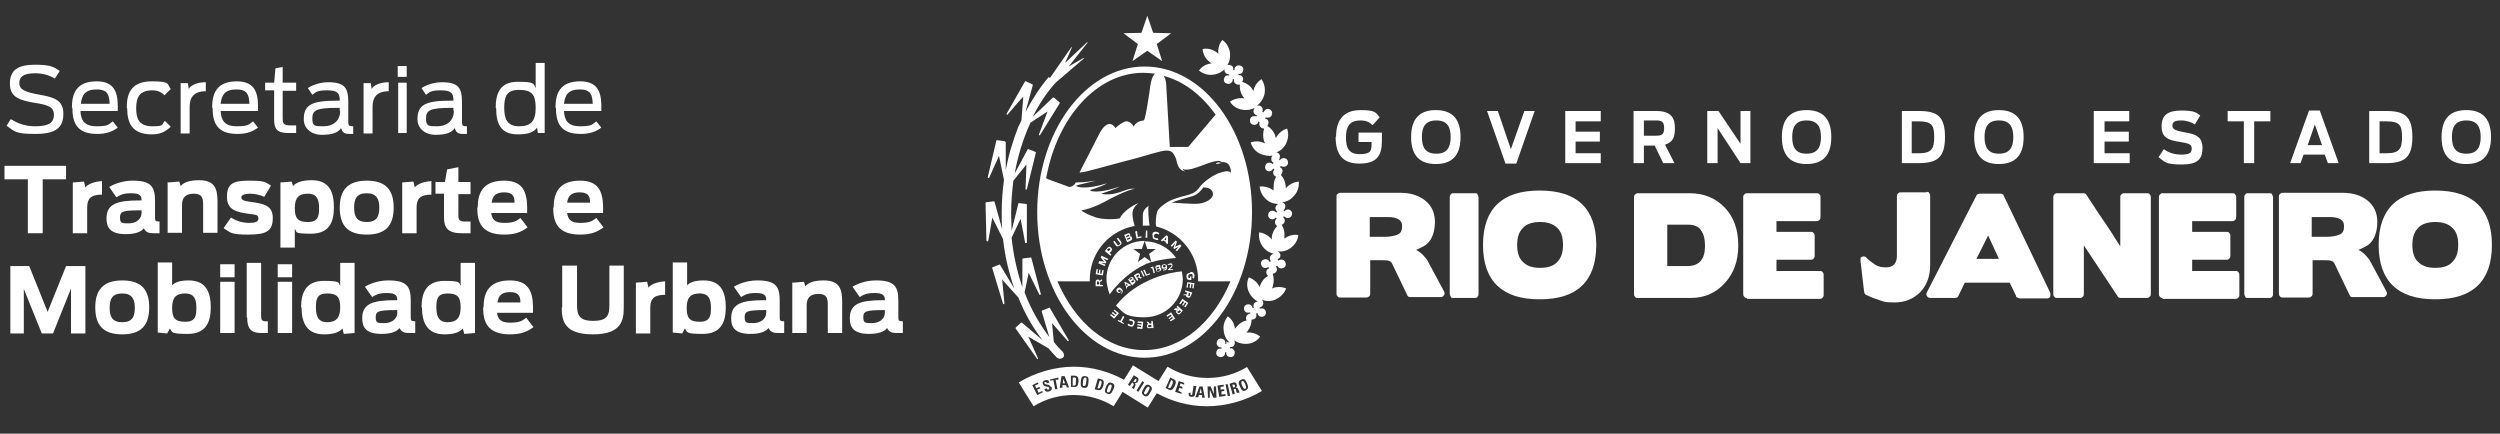 <svg xmlns="http://www.w3.org/2000/svg" id="Camada_1" viewBox="0 0 556.3 96.5"><rect x="0" y="0" width="556.3" height="96.5" fill="#333333" stroke="none"/><defs><style>      .st0, .st1 {        fill: #fff;      }      .st1 {        fill-rule: evenodd;      }    </style></defs><g><path class="st0" d="M1.4,28.1l1-1.6c1.7,1.1,3.5,1.6,5.4,1.6,3.1,0,4.2-.8,4.2-2.6s-1.6-2.2-4.2-2.6c-3.4-.6-5.6-1.2-5.6-4.3s1.9-4.2,5.6-4.2,4.3.6,5.5,1.4l-1.1,1.7c-1-.7-2.7-1.2-4.3-1.2-2.6,0-3.6.7-3.6,2.2s1.5,2,4.1,2.5c3.4.6,5.7,1.1,5.7,4.3s-1.8,4.5-6.2,4.5-4.6-.5-6.4-1.8Z"></path><path class="st0" d="M16,24c0-3.2,1-5.9,5.5-5.9s4.8,3.2,4.7,6.6h-8.3c.1,2,.8,3.4,3.6,3.4s2.7-.5,3.6-1.1l1.1,1.4c-1.2.9-2.5,1.4-4.6,1.4-4.6,0-5.5-2.6-5.5-5.9ZM18,23.1h6.4c-.1-1.8-.3-3.2-2.9-3.2s-3.3,1.3-3.5,3.2Z"></path><path class="st0" d="M28.2,24c0-3.5,1.2-5.9,5.6-5.9s3.3.7,4.2,1.7l-1.4,1.4c-.5-.5-1.3-1.1-2.7-1.1-2.8,0-3.6,1.5-3.6,4s.8,4,3.6,4,2-.4,2.8-1.2l1.3,1.3c-1.2,1.1-2.3,1.7-4.2,1.7-4.3,0-5.5-2.4-5.5-5.8Z"></path><path class="st0" d="M40.2,18.5h1.6c0-.1.2,1.3.2,1.3.4-.8,1.8-1.5,3.8-1.5v2c-2.7,0-3.6,1.4-3.6,3.5v5.9h-2v-11.1Z"></path><path class="st0" d="M47.2,24c0-3.2,1-5.9,5.5-5.9s4.8,3.2,4.7,6.6h-8.3c.1,2,.8,3.4,3.6,3.4s2.7-.5,3.6-1.1l1.1,1.4c-1.2.9-2.5,1.4-4.6,1.4-4.6,0-5.5-2.6-5.5-5.9ZM49.1,23.1h6.4c-.1-1.8-.3-3.2-2.9-3.2s-3.3,1.3-3.5,3.2Z"></path><path class="st0" d="M59,18.4h2l.3-3.2,1.6-.3v3.5h3v1.8h-3v6.1c0,1,.1,1.6,1.6,1.6h1.4v1.7c-.2,0-1.4,0-1.7,0-2.7,0-3.2-1-3.2-3.1v-6.4h-2v-1.8Z"></path><path class="st0" d="M67.6,26.5c0-3.2,1.8-4.1,7.4-4.1h.6c0-1.6-.4-2.3-2.8-2.3s-2.6.5-3.3,1l-1-1.5c.7-.5,2.5-1.3,4.5-1.3,3.8,0,4.5,1.3,4.5,4.5v4c0,1.1,0,1.3,1.1,1.3v1.7c-.1,0-.4,0-.8,0-1.2,0-1.6-.3-1.9-1.3-.7,1-1.9,1.5-4.3,1.5s-4-1.5-4-3.4ZM75.6,24.7v-.7h-.5c-4.6,0-5.6.5-5.6,2.3s.5,1.8,2.5,1.8,3.7-1.1,3.7-3.5Z"></path><path class="st0" d="M80.9,18.5h1.6c0-.1.2,1.3.2,1.3.4-.8,1.8-1.5,3.8-1.5v2c-2.7,0-3.6,1.4-3.6,3.5v5.9h-2v-11.1Z"></path><path class="st0" d="M88.5,14.7h2v2.4h-2v-2.4ZM88.6,18.4h1.9v11.2h-1.9v-11.2Z"></path><path class="st0" d="M92.9,26.5c0-3.2,1.8-4.1,7.4-4.1h.6c0-1.6-.4-2.3-2.8-2.3s-2.6.5-3.3,1l-1-1.5c.7-.5,2.5-1.3,4.5-1.3,3.8,0,4.5,1.3,4.5,4.5v4c0,1.1,0,1.3,1.1,1.3v1.7c-.1,0-.4,0-.8,0-1.2,0-1.6-.3-1.9-1.3-.7,1-1.9,1.5-4.3,1.5s-4-1.5-4-3.4ZM100.9,24.7v-.7h-.5c-4.6,0-5.6.5-5.6,2.3s.5,1.8,2.5,1.8,3.7-1.1,3.7-3.5Z"></path><path class="st0" d="M110.3,24c0-3.4,1.1-5.8,4.9-5.8s3.5.4,4,1.4v-5.6h2v15.6h-1.5c0,.1-.2-1.2-.2-1.2-.7,1-1.9,1.5-4.3,1.5-3.8,0-4.8-2.4-4.8-5.9ZM119.2,24c0-3-.9-4-3.7-4s-3.3,1.5-3.3,4,.7,4.1,3.3,4.1,3.7-1.1,3.7-4.1Z"></path><path class="st0" d="M123.6,24c0-3.2,1-5.9,5.5-5.9s4.8,3.2,4.7,6.6h-8.3c.1,2,.8,3.4,3.6,3.4s2.7-.5,3.6-1.1l1.1,1.4c-1.2.9-2.5,1.4-4.6,1.4-4.6,0-5.5-2.6-5.5-5.9ZM125.5,23.1h6.4c-.1-1.8-.3-3.2-2.9-3.2s-3.3,1.3-3.5,3.2Z"></path><path class="st0" d="M6.2,39.9H1v-3h13.7v3h-5.2v12h-3.3v-12Z"></path><path class="st0" d="M16.2,40.6l2.5-.2.3,1.3c.5-.7,1.9-1.3,3.7-1.4v3c-2.7,0-3.3,1.1-3.3,2.9v5.7h-3.2v-11.3Z"></path><path class="st0" d="M23.7,48.6c0-3.2,2.3-4,7.3-4h.5c0-1-.3-1.6-2.3-1.6s-2.6.5-3.3.9l-1.6-2.3c.8-.5,2.8-1.4,5.2-1.4,4.1,0,5,1.3,5,4.5v3.5c0,.9,0,1.1,1,1.1v2.6c-.2,0-.6,0-1.3,0-1.2,0-1.7-.2-2.2-1.1-.6.8-1.9,1.3-4,1.3-3.5,0-4.3-1.5-4.3-3.5ZM31.5,47.2v-.4h-.3c-4,0-4.5.3-4.5,1.6s.5,1.3,1.9,1.3,2.9-.7,2.9-2.4Z"></path><path class="st0" d="M37.4,40.6l2.5-.2.3,1c.6-.7,1.7-1.3,4.1-1.3,3.5,0,4.1,1.9,4.1,4.8v6.9h-3.2v-6.3c0-1.4-.2-2.4-2.1-2.4s-2.6,1-2.6,2.5v6.2h-3.2v-11.3Z"></path><path class="st0" d="M49.8,50.7l1.6-2.3c1.2.8,2.7,1.2,4,1.2s2.1-.2,2.1-1-.5-.8-2-1c-2.8-.4-5-.8-5-3.8s1.4-3.6,5-3.6,3.6.4,4.8,1.1l-1.5,2.5c-.8-.4-2.1-.7-3.2-.7s-1.9.3-1.9.8.4.8,1.9,1c2.9.4,5.1.7,5.1,3.6s-1.4,3.7-5.4,3.7-3.9-.4-5.5-1.4Z"></path><path class="st0" d="M62.4,40.6l2.5-.2.3,1c.6-.7,1.8-1.3,4.2-1.3,3.9,0,4.9,2.7,4.9,6s-1,5.9-5.1,5.9-3-.4-3.6-1.1v4.2h-3.2v-14.6ZM71,46.3c0-1.8-.4-3.2-2.5-3.2s-2.9,1-2.9,3.2.6,3.1,2.9,3.1,2.5-1.3,2.5-3.1Z"></path><path class="st0" d="M75.6,46.2c0-3.8,1.7-6,6-6s6,2.1,6,6-1.7,6-6,6-6-2.1-6-6ZM84.4,46.2c0-1.9-.6-3.2-2.8-3.2s-2.8,1.2-2.8,3.2.6,3.2,2.8,3.2,2.8-1.2,2.8-3.2Z"></path><path class="st0" d="M89.5,40.6l2.5-.2.3,1.3c.5-.7,1.9-1.3,3.7-1.4v3c-2.7,0-3.3,1.1-3.3,2.9v5.7h-3.2v-11.3Z"></path><path class="st0" d="M97,40.5h2l.5-2.8,2.5-.5v3.3h2.7v2.7h-2.7v4.7c0,.9.1,1.4,1.5,1.4h1.2v2.6c-.5,0-1.3,0-1.9,0-3.1,0-4-1.1-4-3.6v-5.2h-1.9v-2.7Z"></path><path class="st0" d="M106.3,46.2c0-3.2,1.1-6,5.9-6s5.2,3.4,5.1,7.2h-8c.2,1.4.8,2.2,2.9,2.2s2.7-.4,3.6-1.1l1.6,2.1c-1.5,1.1-2.9,1.6-5.2,1.6-5,0-6-2.7-6-6ZM109.4,45.1h5.1c0-1.3-.3-2.3-2.3-2.3s-2.6.9-2.8,2.3Z"></path><path class="st0" d="M123.2,46.2c0-3.2,1.1-6,5.9-6s5.2,3.4,5.1,7.2h-8c.2,1.4.8,2.2,2.9,2.2s2.7-.4,3.6-1.1l1.6,2.1c-1.5,1.1-2.9,1.6-5.2,1.6-5,0-6-2.7-6-6ZM126.2,45.1h5.1c0-1.3-.3-2.3-2.3-2.3s-2.6.9-2.8,2.3Z"></path><path class="st0" d="M2.2,59.2h4.3l4.1,10.2,4.1-10.2h4.3v15h-3.2v-10l-4,10h-2.5l-4-9.9v9.9h-3v-15Z"></path><path class="st0" d="M21.2,68.4c0-3.8,1.7-6,6-6s6,2.1,6,6-1.7,6-6,6-6-2.1-6-6ZM30,68.5c0-1.9-.6-3.2-2.8-3.2s-2.8,1.2-2.8,3.2.6,3.2,2.8,3.2,2.8-1.2,2.8-3.2Z"></path><path class="st0" d="M37.8,73.1l-.6,1.1-2.1-.2v-15.6h3.2v5.1c.6-.7,1.8-1.1,3.7-1.1,3.9,0,4.9,2.7,4.9,6s-1.1,5.9-5.1,5.9-3.4-.4-4-1.2ZM43.7,68.5c0-1.8-.4-3.2-2.5-3.2s-2.9,1-2.9,3.2.6,3.1,2.9,3.1,2.5-1.3,2.5-3.1Z"></path><path class="st0" d="M49,58.8h3.2v2.9h-3.2v-2.9ZM49,62.7h3.2v11.4h-3.2v-11.4Z"></path><path class="st0" d="M54.9,70.7v-12.2h3.2v11.8c0,.9.2,1.2,1.1,1.2h.4v2.6c-.3,0-.9,0-1.5,0-2.1,0-3.1-.8-3.1-3.5Z"></path><path class="st0" d="M61.8,58.8h3.2v2.9h-3.2v-2.9ZM61.8,62.7h3.2v11.4h-3.2v-11.4Z"></path><path class="st0" d="M67,68.4c0-3.3,1.1-5.9,5.1-5.9s3.1.5,3.6,1.1v-5.1h3.2v15.6l-2.4.2-.3-1.2c-.7.8-1.9,1.3-4.1,1.3-3.9,0-5-2.7-5-6ZM75.7,68.4c0-2.2-.6-3.1-2.9-3.1s-2.5,1.3-2.5,3.1.4,3.3,2.5,3.3,2.9-1.1,2.9-3.3Z"></path><path class="st0" d="M80.6,70.8c0-3.2,2.3-4,7.3-4h.5c0-1-.3-1.6-2.3-1.6s-2.6.5-3.3.9l-1.6-2.3c.8-.5,2.8-1.4,5.2-1.4,4.1,0,5,1.3,5,4.5v3.5c0,.9,0,1.1,1,1.1v2.6c-.2,0-.6,0-1.3,0-1.2,0-1.7-.2-2.2-1.1-.6.8-1.9,1.3-4,1.3-3.5,0-4.3-1.5-4.3-3.5ZM88.4,69.4v-.4h-.3c-4,0-4.5.3-4.5,1.6s.5,1.3,1.9,1.3,2.9-.7,2.9-2.4Z"></path><path class="st0" d="M93.8,68.4c0-3.3,1.1-5.9,5.1-5.9s3.1.5,3.6,1.1v-5.1h3.2v15.6l-2.4.2-.3-1.2c-.7.8-1.9,1.3-4.1,1.3-3.9,0-5-2.7-5-6ZM102.5,68.4c0-2.2-.6-3.1-2.9-3.1s-2.5,1.3-2.5,3.1.4,3.3,2.5,3.3,2.9-1.1,2.9-3.3Z"></path><path class="st0" d="M107.6,68.4c0-3.2,1.1-6,5.9-6s5.2,3.4,5.1,7.2h-8c.2,1.4.8,2.2,2.9,2.2s2.7-.4,3.6-1.1l1.6,2.1c-1.5,1.1-2.9,1.6-5.2,1.6-5,0-6-2.7-6-6ZM110.7,67.3h5.1c0-1.3-.3-2.3-2.3-2.3s-2.6.9-2.8,2.3Z"></path><path class="st0" d="M125.1,68.4v-9.3h3.3v8.8c0,2.2.5,3.5,3.6,3.5s3.6-1.2,3.6-3.5v-8.8h3.2v9.3c0,2.9-.5,6-6.9,6s-6.9-3.1-6.9-6Z"></path><path class="st0" d="M141.5,62.9l2.5-.2.3,1.3c.5-.7,1.9-1.3,3.7-1.4v3c-2.7,0-3.3,1.1-3.3,2.9v5.7h-3.2v-11.3Z"></path><path class="st0" d="M152.4,73.1l-.6,1.1-2.1-.2v-15.6h3.2v5.1c.6-.7,1.8-1.1,3.7-1.1,3.9,0,4.9,2.7,4.9,6s-1.1,5.9-5.1,5.9-3.4-.4-4-1.2ZM158.2,68.5c0-1.8-.4-3.2-2.5-3.2s-2.9,1-2.9,3.2.6,3.1,2.9,3.1,2.5-1.3,2.5-3.1Z"></path><path class="st0" d="M162.7,70.8c0-3.2,2.3-4,7.3-4h.5c0-1-.3-1.6-2.3-1.6s-2.6.5-3.3.9l-1.6-2.3c.8-.5,2.8-1.4,5.2-1.4,4.1,0,5,1.3,5,4.5v3.5c0,.9,0,1.1,1,1.1v2.6c-.2,0-.6,0-1.3,0-1.2,0-1.7-.2-2.2-1.1-.6.8-1.9,1.3-4,1.3-3.5,0-4.3-1.5-4.3-3.5ZM170.5,69.4v-.4h-.3c-4,0-4.5.3-4.5,1.6s.5,1.3,1.9,1.3,2.9-.7,2.9-2.4Z"></path><path class="st0" d="M176.4,62.9l2.5-.2.3,1c.6-.7,1.7-1.3,4.1-1.3,3.5,0,4.1,1.9,4.1,4.8v6.9h-3.2v-6.3c0-1.4-.2-2.4-2.1-2.4s-2.6,1-2.6,2.5v6.2h-3.2v-11.3Z"></path><path class="st0" d="M189.1,70.8c0-3.2,2.3-4,7.3-4h.5c0-1-.3-1.6-2.3-1.6s-2.6.5-3.3.9l-1.6-2.3c.8-.5,2.8-1.4,5.2-1.4,4.1,0,5,1.3,5,4.5v3.5c0,.9,0,1.1,1,1.1v2.6c-.2,0-.6,0-1.3,0-1.2,0-1.7-.2-2.2-1.1-.6.8-1.9,1.3-4,1.3-3.5,0-4.3-1.5-4.3-3.5ZM196.9,69.4v-.4h-.3c-4,0-4.5.3-4.5,1.6s.5,1.3,1.9,1.3,2.9-.7,2.9-2.4Z"></path></g><g><g><path class="st1" d="M272.5,76.4c.3-.3.7-.3,1.1-.2-.7-.6-1.2-1.5-1.3-2.6-.2-1.2.2-2.3.9-3.2.9.6,1.5,1.6,1.6,2.8,0-.1.2-.3.3-.4.6-.8,1.4-1.3,2.3-1.5-.2-.3-.2-.7,0-1,.2-.3.4-.5.8-.5,0-.1,0-.2,0-.3-.3.1-.6.1-.9,0-.5-.3-.6-.9-.4-1.3.3-.5.9-.6,1.3-.4.3.2.5.4.5.7,0,0,.2,0,.3,0-.1-.3-.1-.6,0-.9.2-.3.6-.5.9-.5-.8-.4-1.5-1.1-2-2.1-.5-1.1-.5-2.3,0-3.3,1,.4,1.9,1.1,2.4,2.2,0-.1,0-.3.1-.4.4-1,1-1.7,1.8-2.1-.3-.2-.5-.6-.4-1,0-.3.3-.6.6-.7,0,0-.1-.2-.2-.3-.2.2-.6.3-.9.2-.5-.1-.8-.7-.7-1.2.1-.5.7-.8,1.2-.7.3,0,.6.3.7.6,0,0,.2-.1.3-.2-.2-.2-.3-.5-.2-.9.1-.4.5-.7.9-.7-.9-.2-1.8-.7-2.5-1.6-.7-1-1-2.1-.8-3.2,1,.1,2.1.7,2.8,1.6,0-.1,0-.3,0-.5.1-1,.6-1.9,1.2-2.5-.3-.2-.5-.5-.5-.9,0-.3.2-.6.4-.8,0,0-.2-.1-.2-.2-.2.2-.5.4-.8.4-.5,0-1-.5-.9-1,0-.5.5-1,1-.9.3,0,.6.2.8.4,0,0,.1-.2.2-.2-.2-.2-.4-.5-.4-.8,0-.4.3-.8.7-.9-.9,0-1.9-.3-2.7-1-.9-.8-1.4-1.8-1.5-2.9,1.1-.1,2.2.2,3.1.9,0-.1,0-.3,0-.5,0-1,.1-1.9.6-2.6-.3,0-.6-.4-.7-.7,0-.3,0-.6.3-.9,0,0-.2-.1-.3-.2-.1.3-.4.5-.7.6-.5.1-1-.2-1.1-.8,0-.5.2-1,.8-1.1.3,0,.6,0,.9.3,0,0,.1-.2.2-.3-.3-.1-.5-.4-.5-.7,0-.4,0-.7.3-.9-.9.2-1.9,0-2.8-.4-1.1-.5-1.8-1.5-2.1-2.5,1-.4,2.2-.3,3.2.2,0-.1-.1-.3-.2-.4-.3-1-.3-2,0-2.9-.4,0-.8-.2-1-.6-.1-.3-.1-.6,0-.9-.1,0-.2,0-.3-.1,0,.3-.2.6-.5.7-.5.2-1.1,0-1.3-.5-.2-.5,0-1.1.5-1.3.3-.1.6-.1.9,0,0-.1,0-.2.1-.3-.3,0-.6-.2-.7-.5-.2-.4,0-.8.2-1.1-.8.4-1.8.6-2.8.4-1.2-.2-2.2-.9-2.7-1.8.9-.6,2-.9,3.2-.7,0-.1-.2-.2-.3-.4-.6-.9-.8-1.8-.7-2.7-.4.1-.8,0-1.1-.3-.2-.2-.3-.6-.2-.9-.1,0-.2,0-.3,0,0,.3,0,.6-.3.8-.4.4-1,.3-1.4,0-.4-.4-.3-1,0-1.4.2-.2.6-.3.9-.2,0-.1,0-.2,0-.3-.3,0-.6,0-.8-.3-.2-.2-.3-.6-.2-.8-.6.6-1.5,1.1-2.5,1.2-1.2.2-2.3-.2-3.2-.9.6-.9,1.6-1.5,2.8-1.6-.1,0-.3-.2-.4-.3-1-.7-1.5-1.8-1.6-2.9,1.1-.2,2.2,0,3.2.8.1,0,.2.2.3.3-.1-1.2.2-2.3.9-3.1.9.6,1.5,1.6,1.7,2.8.1,1.1-.1,2.1-.6,2.8.4-.2.8,0,1.1.2.2.2.3.6.2.9,0,0,.2,0,.3,0,0-.3,0-.6.3-.8.4-.4,1-.3,1.4,0,.4.4.3,1,0,1.4-.2.2-.6.3-.8.2,0,.1,0,.2,0,.3.3,0,.6,0,.8.3.3.3.3.8,0,1.2.9.3,1.8.8,2.3,1.7,0,.1.2.3.2.4.2-1.2.9-2.1,1.8-2.7.6.9.9,2,.7,3.2-.2,1.1-.9,2.1-1.7,2.7.5-.1.9,0,1.2.5.1.3.1.6,0,.9,0,0,.2,0,.3.1,0-.3.3-.5.5-.7.5-.2,1.1,0,1.3.5.2.5,0,1.1-.5,1.3-.3.1-.6.1-.9,0,0,.1,0,.2-.1.3.3,0,.6.2.7.5.2.4,0,.9-.2,1.1.8.5,1.5,1.3,1.8,2.3,0,.1,0,.3.1.4.6-1.1,1.5-1.8,2.5-2.1.4,1,.3,2.2-.2,3.3-.5,1-1.3,1.7-2.2,2,.4,0,.8.4.8.8,0,.3,0,.6-.2.8,0,0,.2.1.2.2.1-.3.4-.5.7-.5.5-.1,1,.2,1.1.8.1.5-.2,1-.8,1.1-.3,0-.6,0-.8-.2,0,0-.1.2-.2.3.3.1.5.4.6.7,0,.4-.1.8-.4,1,.6.6,1,1.5,1.1,2.5,0,.2,0,.3,0,.5.8-.9,1.8-1.4,2.9-1.5.1,1.1-.2,2.2-1,3.1-.7.9-1.7,1.4-2.7,1.5.4.1.8.5.7,1,0,.3-.2.6-.4.8,0,0,.1.1.2.2.2-.2.5-.4.8-.4.5,0,1,.5.9,1,0,.5-.5,1-1,.9-.3,0-.6-.2-.8-.4,0,0-.1.2-.2.2.2.2.4.5.4.8,0,.4-.3.8-.7.9.5.8.7,1.7.6,2.7,0,.2,0,.3,0,.4.9-.7,2.1-1,3.1-.8-.1,1.1-.7,2.1-1.6,2.8-.9.7-2,1-3,.8.4.2.7.7.6,1.1,0,.3-.3.5-.6.7,0,0,.1.2.2.3.2-.2.5-.3.9-.2.5.1.8.7.7,1.2-.1.5-.7.8-1.2.7-.3,0-.5-.3-.7-.6,0,0-.2.1-.3.2.2.2.3.6.2.9-.1.4-.5.7-.9.7.3.9.3,1.9,0,2.9,0,.1-.1.3-.2.4,1.1-.5,2.3-.4,3.2,0-.4,1-1.2,1.9-2.3,2.4-1,.5-2.1.5-3.1.1.3.3.4.8.2,1.2-.2.3-.4.5-.7.5,0,0,0,.2,0,.3.3-.1.6-.1.9,0,.5.3.6.9.4,1.3-.3.5-.9.6-1.3.4-.3-.2-.4-.4-.5-.7,0,0-.2,0-.3,0,.1.3.1.6,0,.9-.2.4-.6.5-1,.5,0,.9-.3,1.8-.9,2.6,0,.1-.2.2-.3.3,1.2-.1,2.3.2,3.1.9-.6.9-1.6,1.5-2.8,1.6-1.1.1-2.2-.2-3-.8.3.4.2.9-.1,1.3-.2.2-.6.3-.8.2,0,0,0,.2,0,.3.3,0,.6,0,.8.3.4.4.3,1,0,1.4-.4.4-1,.3-1.4,0-.2-.2-.3-.6-.2-.8-.1,0-.2,0-.3,0,0,.3,0,.6-.3.8-.4.4-1,.3-1.4,0-.4-.4-.3-1,0-1.4.2-.2.6-.3.9-.2,0-.1,0-.2,0-.3-.3,0-.6,0-.8-.3-.4-.4-.3-1,0-1.4.4-.4,1-.3,1.4,0,.2.2.3.6.2.9.1,0,.2,0,.3,0,0-.3,0-.6.3-.8"></path><path class="st1" d="M233.4,17.1c-2,2.3-3.7,5-5.2,7.8l1.6-5.9c0,0,0-.2,0-.2l-1.5-.7c0,0-.2,0-.2,0l-4.1,7.2c0,0,0,.2,0,.2,0,0,.2,0,.2,0,0,0,2.9-3.4,3.5-4l-.4,5.2c-.2.5-.4,1-.7,1.5-1.2,3.1-2.2,6.3-2.8,9.7v-6.3c-.1,0-.2-.2-.3-.2l-1.6-.2c0,0-.2,0-.2.1l-1.9,8.1c0,0,0,.2.1.2,0,0,.2,0,.2,0,0,0,1.8-4.1,2.2-4.9l1.1,5.3c-.3,2.3-.5,4.7-.5,7.1s0,2.6.1,3.9l-1.7-6.1c0,0-.1-.1-.2-.1l-1.6.2c0,0-.2,0-.2.2l.2,8.3c0,0,0,.2.2.2,0,0,.2,0,.2-.1,0,0,.8-4.4.9-5.2l2.4,4.8c.4,3.8,1.3,7.5,2.5,11l-3.2-5.3c0,0-.1-.1-.2,0l-1.5.6c0,0-.1.1,0,.2l2.4,7.9c0,0,.1.1.2.1,0,0,.1,0,.1-.2h0s-.4-4.5-.5-5.3l3.6,4c1.4,3.5,3.2,6.7,5.4,9.5l-4.6-3.9c0,0-.2,0-.2,0l-1.2,1.1c0,0,0,.2,0,.2l4.8,6.8c0,0,.1,0,.2,0,0,0,0,0,0-.1s0,0,0,0c0,0-1.8-4.1-2.2-4.9l4.5,2.6c.6.7,1.2,1.4,1.9,2.1.4.3.9.3,1.3,0,.4-.3.3-.9,0-1.3-.7-.7-1.4-1.4-2-2.2l-.4-4.2c.6.7,3.5,4,3.5,4,0,0,.2,0,.2,0,0,0,0-.2,0-.2l-4.2-7.2c0,0-.1-.1-.2,0l-1.5.6c0,0-.1.1-.1.2l1.7,5.7c-2.2-2.9-4.1-6.2-5.5-9.9l.9-4.4c.4.8,2.4,4.9,2.4,4.9,0,0,.1.1.2,0,0,0,.1-.1.1-.2l-2.1-8c0,0,0-.1-.2-.1l-1.6.2c0,0-.2,0-.2.2v6.2c-1.2-3.5-2-7.2-2.4-11l2-4.2c.2.8,1,5.3,1,5.3,0,0,0,.1.2.1,0,0,.2,0,.2-.2v-8.3c0,0,0-.2-.1-.2l-1.6-.2c0,0-.2,0-.2.1l-1.5,6.1c0-1.3-.1-2.6-.1-3.9,0-2.5.2-4.9.5-7.3l2.9-3.6c0,.9-.2,5.4-.2,5.4h0c0,0,0,.2.1.2,0,0,.2,0,.2-.1l2-8.1c0,0,0-.2-.1-.2l-1.5-.6c0,0-.2,0-.2,0l-2.9,5.4c.7-4,1.9-7.8,3.5-11.3l3.8-2.5c-.3.8-1.9,5.1-1.9,5.1,0,0,0,0,0,0,0,0,0,.1,0,.2,0,0,.2,0,.2,0l4.4-7.1c0,0,0-.2,0-.2l-1.3-1.1c0,0-.2,0-.2,0l-4.5,4.3c1.4-2.8,3.1-5.4,5.1-7.6l6.3-5.4s0,0,0-.1c0,0,0,0-.1,0,0,0-1.9,1.1-3.3,1.9l4.2-5.3s0,0,0-.1c0,0,0,0-.1,0l-4.9,4.6c.7-1.5,1.5-3.4,1.5-3.4,0,0,0,0,0-.1,0,0,0,0-.1,0l-4.8,6.9h0Z"></path><path class="st1" d="M267.7,41.8s-.1.1-.4.5c0,0,0,0,0,0-.6.7-1.3,1.2-2.1,1.4-1,.3-3.1.8-4.5,1.4,1,0,4.8.4,6.2.2,1.4-.2,3-1,3-2.1,0-1.1-1-1.5-2.2-1.5M270.7,36.5h0c-.4.1.3-.7,1-.2,0,0-.6.1-1,.2M254.3,50.1c0-.6,0-1.7,0-2.2,0-.8.4-1.5,1.3-2.1-.2.4,0,3.3.2,4.4-.3,0-.7,0-1.1,0s-.3,0-.5,0M259,17c.5.7.5,1.8.5,1.8l.8,13.9h4.1c0,0,6.1-7.2,6.1-7.2-3.1-4.3-7-7.4-11.5-8.6M233,39.8l4.9,1.8c.7,0,1.2-.5,1.5-1,1.9,0,3.8-.3,4.4-.4-.6.2-4.3,1-4.3,1.1,0,.4,2.3.9,6.8-.5-.7.5-2.5,1.1-3.8,1.5,0,0,0,0,.3.2.8.2,2.6.3,6.4-1-.9.5-2.6,1.1-3.9,1.5-.7.2,1.2.4,2.6.1,1.5-.3,2.8-1,3.8-1.1h.8c-1.5.2-5.3,2.1-6.5,2.8-1.4.8-4.1,1.9-5.4,2,.5.5,2.1,1.2,3.3,1.6,1.4.4,3.5.5,5.3.2.6-1.5,3-3,4.1-3.4-1.3,1.1-1.3,1.9-1.3,2.6,0,.6.3,1.9.5,2.5-.3,0-.6.1-.9.2h-.1c-5.2,1.4-9,6.1-9,11.7s0,.3,0,.4h-7.2c3.9,9.1,11,15.3,19.3,15.3s15.4-6.2,19.2-15.3h-7.2c0-.1,0-.3,0-.4,0-5.7-4-10.5-9.3-11.8h0,0c-.3-.6,0-2.8.2-3.3.2-.7,1.4-1.6,2.4-2.2,1-.6,2.8-1.1,4-1.4,1.2-.3,1.7-.6,2-.8.5-.3.9-.9,1.4-1.5.2-.2.3-.3.4-.4,0,0,1.3-1.3,3.3-2.2.5-.2,1.6-.5,2-.5.4,0,.7.1.9.4,0-.4,0-.9-.2-1.3-.1-.4-.6-1.3-1.9-1.1-.2-.5-1.3-.3-2.3,0-1,.3-2.9,1.1-3.7,1.3-.8.3-2.1.5-2.6.2,0,.3.3.4.6.5,0,0-.2,0-.3,0-.4-.1-1-.4-1.3-1.1-.4-.8-.4-1.6-.7-2.1-.3-.5-.5-1.4-1.9-1.4s-4.7,1.2-7.5,1.9c-2.8.7-7.7,2.1-9.8,2.6-.6.2-1.3.3-2.1.4l4.1-8c2.3-4.9,3.9-1.9,3.9-1.9,0,0,.8-.8,1.8-1.3,1.3-.8,2.3,1,2.3,1,0,0,.3-1.2,2.2-1.4.4,0,1.4-7.2,1.4-7.2,0,0,.2-2.4,1.1-3.2-.9-.1-1.7-.2-2.6-.2-10.4,0-19.2,10-21.6,23.4M254.7,14.8c-13.2,0-23.9,14.5-23.9,32.4s10.7,32.4,23.9,32.4,23.9-14.5,23.9-32.4-10.7-32.4-23.9-32.4"></path><path class="st0" d="M244.5,62.9h0c0-.2,0-.3-.2-.3-.2,0-.2,0-.2.3v.4s.5,0,.5,0v-.4ZM244.8,63v.4s.6,0,.6,0v.3s-1.6,0-1.6,0v-.8c0-.5.1-.6.4-.7.2,0,.4,0,.5.3l.5-.4v.4s-.5.3-.5.3Z"></path><polygon class="st0" points="243.8 61 244 59.9 244.3 59.9 244.2 60.8 244.5 60.8 244.6 60 244.9 60 244.8 60.9 245.1 60.9 245.3 60.1 245.6 60.1 245.4 61.3 243.8 61"></polygon><polygon class="st0" points="244.4 58.6 244.6 58.1 245.7 58.2 244.9 57.3 245.1 56.9 246.6 57.6 246.4 57.9 245.5 57.5 246.2 58.3 246.1 58.6 245 58.5 246 58.9 245.8 59.2 244.4 58.6"></polygon><path class="st0" d="M247,55.7h0c.1-.2.1-.3,0-.4-.1-.1-.2,0-.4,0l-.3.3.4.3.3-.3ZM245.9,55.8l.5-.6c.3-.4.6-.4.8-.1.3.2.4.5,0,.9l-.3.3.4.3-.2.3-1.2-1Z"></path><path class="st0" d="M248.3,54.6l-.6-.8.3-.2.6.8c.1.2.3.3.5,0,.3-.2.2-.3,0-.5l-.6-.8.3-.2.6.8c.2.2.3.6-.2.9-.5.4-.8.2-1,0"></path><path class="st0" d="M251.3,53.2h0c.2,0,.2-.1.2-.3,0-.1-.1-.1-.3,0l-.4.2v.3c.1,0,.5-.2.5-.2ZM251.1,52.6h0c.2,0,.2-.1.2-.3,0-.1-.1-.1-.3,0l-.4.2v.3c.1,0,.5-.2.5-.2ZM250.1,52.3l.7-.3c.4-.2.6-.1.7.2,0,.2,0,.3,0,.4.2,0,.3,0,.4.3.1.3,0,.5-.4.7l-.7.3-.6-1.5Z"></path><polygon class="st0" points="252.6 51.5 253 51.4 253.2 52.7 254 52.6 254 52.9 252.9 53.1 252.6 51.5"></polygon><polygon class="st0" points="255 51.3 255.3 51.3 255.3 52.9 254.9 52.9 255 51.3"></polygon><path class="st0" d="M256.4,52.2c.1-.6.5-.7,1-.6.3,0,.4.2.6.4l-.3.2c0-.1-.2-.2-.3-.2-.3,0-.5,0-.6.4,0,.3,0,.5.4.6.2,0,.3,0,.4,0l.2.3c-.2.1-.3.2-.7,0-.6-.1-.7-.5-.6-1"></path><path class="st0" d="M259.5,53.5h0v-.7c0,0-.4.5-.4.5l.4.2ZM259.6,52.4l.3.2v1.7c-.1,0-.5-.2-.5-.2v-.3s-.6-.3-.6-.3l-.2.2-.3-.2,1.3-1.2Z"></path><polygon class="st0" points="261.6 53.5 261.9 53.8 261.5 54.9 262.6 54.4 262.9 54.7 261.9 55.9 261.6 55.7 262.3 54.9 261.3 55.4 261.1 55.2 261.5 54.1 260.8 54.9 260.5 54.7 261.6 53.5"></polygon><path class="st0" d="M264.9,60.5c.6,0,.8.2.9.8,0,.3,0,.5-.2.7l-.3-.2c0,0,.1-.2.1-.4,0-.4-.2-.5-.5-.4-.3,0-.5.1-.5.5,0,.3.1.4.4.4h0s0-.4,0-.4h.3s0,.8,0,.8h-.3c-.5,0-.7-.1-.8-.7,0-.6.2-.8.8-.9"></path><polygon class="st0" points="265.8 63 265.6 64.2 265.3 64.1 265.4 63.3 265.1 63.2 265 64.1 264.7 64 264.8 63.2 264.4 63.1 264.3 64 264 64 264.2 62.8 265.8 63"></polygon><path class="st0" d="M264.4,65.6h0c0,.2,0,.3.1.3.2,0,.2,0,.3-.2v-.4c.1,0-.3-.2-.3-.2v.4ZM264.1,65.4v-.3c.1,0-.4-.2-.4-.2v-.3c.1,0,1.6.5,1.6.5l-.3.7c-.2.5-.4.5-.7.4-.2,0-.4-.2-.4-.5h-.6c0,.1.1-.2.1-.2h.6Z"></path><polygon class="st0" points="264.4 67.4 263.8 68.4 263.5 68.2 264 67.5 263.7 67.3 263.3 68 263 67.9 263.5 67.2 263.2 67 262.7 67.7 262.4 67.6 263.1 66.5 264.4 67.4"></polygon><path class="st0" d="M262.1,69.2h0c-.1.1-.2.2,0,.4.1.1.2,0,.4,0l.3-.3-.3-.3-.3.3ZM262,69l.2-.3-.4-.4.2-.3,1.2,1.1-.5.6c-.3.4-.6.3-.8,0-.2-.1-.3-.3-.1-.6l-.6-.2.3-.3h.6Z"></path><polygon class="st0" points="261.5 70.9 260.5 71.5 260.3 71.3 261 70.8 260.8 70.5 260.2 71 260 70.8 260.7 70.3 260.5 70 259.7 70.5 259.6 70.2 260.6 69.5 261.5 70.9"></polygon><path class="st0" d="M255.8,72.3h0c-.2,0-.3,0-.3.3,0,.2.1.2.3.2h.4s0-.5,0-.5h-.4ZM255.8,72h.4s0-.6,0-.6h.3s.2,1.6.2,1.6h-.8c-.5.1-.6,0-.7-.4,0-.2,0-.4.3-.5l-.4-.5h.4s.4.5.4.5Z"></path><polygon class="st0" points="254.2 73.2 253 73.1 253.1 72.7 253.9 72.8 253.9 72.5 253.1 72.4 253.1 72.1 254 72.2 254 71.9 253.1 71.8 253.2 71.5 254.4 71.6 254.2 73.2"></polygon><path class="st0" d="M252.4,72.1c-.2.6-.5.7-1,.5-.3,0-.4-.2-.5-.4l.3-.2c0,.1.2.2.3.3.3,0,.5,0,.6-.3,0-.3,0-.5-.3-.6-.2,0-.3,0-.4,0l-.2-.3c.2,0,.4-.2.7,0,.6.2.7.5.5,1"></path><polygon class="st0" points="249.6 71.6 250.1 71.9 250 72.1 248.7 71.4 248.8 71.2 249.3 71.4 249.9 70.3 250.2 70.5 249.6 71.6"></polygon><polygon class="st0" points="247.9 70.9 247 70.1 247.2 69.9 247.9 70.4 248.1 70.2 247.4 69.7 247.6 69.4 248.3 70 248.5 69.7 247.8 69.1 248 68.9 249 69.7 247.9 70.9"></polygon><path class="st1" d="M263,60.4h0c0,.2.2,1.3.2,1.7,0,4.7-3.8,8.5-8.5,8.5s-4.8-1.3-6.3-2.5v-.2c4.8-6,12.5-7.4,14.5-7.5h.1ZM254.7,53.6h0l.6,1.8h1.9s-1.5,1.1-1.5,1.1l.5,1.8c0,0,.1,0,.2,0,2.3-.7,4.4-.8,5.3-.9-1.5-2.2-4.1-3.7-7-3.7M246.2,62.1c0-4.7,3.8-8.5,8.5-8.5l-.6,1.8h-1.9s1.5,1.1,1.5,1.1l-.5,1.8,1.5-1.1,1.5,1.1c-2.8.9-6.4,3.3-9.3,7.2-.3-.9-.7-2.4-.7-3.4"></path><path class="st0" d="M249.3,64.5h0c-.1-.1-.3,0-.4,0-.2.2-.1.3,0,.4.1.1.2.1.4,0,.1-.2.2-.3,0-.4M249.4,65.4h0c.4-.5.2-.6.1-.8,0,.1,0,.2-.2.4-.2.3-.5.2-.7,0-.2-.2-.3-.5,0-.8.3-.3.6-.3.9,0,.4.4.5.7,0,1.2h0c0,.1-.2,0-.2,0Z"></path><path class="st0" d="M251,63.4h0l-.5-.3.2.6.3-.3ZM250.1,62.9l.2-.2,1.4.7-.2.2h-.2c0-.1-.5.3-.5.3v.2c0,0-.1.2-.1.2l-.5-1.5Z"></path><path class="st0" d="M252.3,62.7h0c.1,0,.2-.2,0-.3,0,0-.1,0-.3,0l-.3.2.2.3.3-.2ZM251.9,62.2h0c.1,0,.1-.2,0-.3,0,0-.1,0-.3,0l-.3.2.2.2.3-.2ZM251,62.2l.5-.4c.3-.2.5-.2.7,0,0,.1.1.3,0,.4.2,0,.3,0,.4.2.2.3,0,.4-.2.7l-.5.4-.8-1.2Z"></path><path class="st0" d="M253.3,61.5h0c.1,0,.2-.2.1-.3,0-.1-.2-.1-.3,0l-.3.2.2.4.3-.2ZM253.4,61.7l-.3.2.2.4-.3.2-.7-1.2.6-.4c.4-.2.6-.1.7.1.1.2.1.4,0,.5l.5.3-.3.2-.5-.3Z"></path><rect class="st0" x="254.1" y="60.3" width=".3" height="1.4" transform="translate(-.8 118.4) rotate(-26.2)"></rect><polygon class="st0" points="254.4 60.1 254.7 60 255.2 61.1 255.8 60.8 256 61 255 61.4 254.4 60.1"></polygon><polygon class="st0" points="256.4 59.7 256.1 59.7 256 59.5 256.6 59.3 257 60.7 256.7 60.8 256.4 59.7"></polygon><path class="st0" d="M258.1,60h0c0-.1-.1-.2-.4-.1-.2,0-.3.2-.3.3,0,.1.1.2.4.1.2,0,.3-.2.3-.3M257.9,59.4h0c0-.1,0-.1-.3,0-.2,0-.3.1-.2.2,0,.1,0,.2.3.1.2,0,.3-.1.2-.2M257.2,60.2c0-.2,0-.3.1-.4-.2,0-.2-.1-.2-.3,0-.2,0-.4.5-.5.5-.1.6,0,.6.2,0,.1,0,.3-.1.3.2,0,.3.2.3.3,0,.2,0,.5-.5.6-.5.1-.6,0-.7-.3"></path><path class="st0" d="M259.4,59.2h0c0-.2-.1-.3-.4-.2-.2,0-.3.1-.2.3,0,.2,0,.2.3.2.2,0,.3-.1.3-.3M258.8,60h.1c.5,0,.5-.3.5-.4,0,0-.2.2-.4.2-.4,0-.5-.1-.5-.4,0-.3,0-.5.5-.6.4,0,.7.1.7.5,0,.6,0,.8-.8.9h-.1s0-.2,0-.2Z"></path><path class="st0" d="M260,59.9l.4-.4c.2-.2.3-.3.3-.4,0-.1,0-.2-.3-.2-.1,0-.3,0-.4.1l-.2-.2c.1,0,.3-.1.6-.2.3,0,.5,0,.5.4,0,.2,0,.4-.3.6l-.3.3h.7s0,.2,0,.2h-1.1c0,0,0-.2,0-.2Z"></path><polygon class="st1" points="258.6 13.6 255.3 11.3 252 13.6 253.2 9.8 250 7.4 254 7.3 255.3 3.5 256.6 7.3 260.6 7.4 257.4 9.8 258.6 13.6"></polygon><path class="st1" d="M246.4,87.6h0c.8.3,1-.3,1.3-.9.3-.6.5-1.2-.3-1.5-.8-.3-1,.3-1.3.9-.2.6-.5,1.2.3,1.5M246.5,87.3h0c-.3-.1-.2-.4,0-1,.2-.6.4-.8.7-.7.3.1.2.4,0,1-.2.6-.4.8-.6.7M243.5,86.6h0l.8.2c.9.2,1-.6,1.2-1,.2-.7.2-1.2-.4-1.4l-.8-.2-.7,2.4ZM244.6,84.7h.3c.4.2.2.6.1,1-.2.6-.3.8-.6.7h-.2c0,0,.5-1.7.5-1.7ZM241.2,86.3h0c.9.1.9-.5,1-1.2,0-.7.2-1.3-.7-1.4-.9-.1-.9.5-1,1.2,0,.6-.2,1.3.7,1.4M241.2,85.9h0c-.3,0-.3-.3-.2-1,0-.6.2-.9.5-.9.3,0,.3.3.2,1,0,.6-.2.9-.5.9M238.2,86.1h.9c.9,0,.8-.8.9-1.2,0-.8-.1-1.2-.8-1.3h-.9s0,2.5,0,2.5ZM238.8,84h.3c.4,0,.4.4.3.9,0,.6,0,.9-.4.9h-.3s0-1.7,0-1.7ZM237,85.3h-.5c0,0,.1-1,.1-1h0l.4,1ZM236.4,86.3h0v-.6c0,0,.8,0,.8,0l.2.5h.5c0,0-1-2.5-1-2.5h-.7c0,0-.4,2.6-.4,2.6h.5ZM233.7,84.3h0v.4c0,0,.7-.1.7-.1l.4,2h.5c0-.1-.4-2.1-.4-2.1h.6c0-.1,0-.5,0-.5l-1.6.4ZM233.8,86.1h0c-.3-.7-1.2-.4-1.4-.8,0-.2,0-.3.2-.3.2,0,.3.1.4.3l.5-.2c-.1-.5-.4-.6-.9-.5-.6.2-.7.6-.5.9.2.7,1.2.4,1.4.8,0,.2,0,.3-.2.4-.3,0-.3,0-.4-.3l-.5.2c.1.4.4.7,1,.5.4-.1.8-.4.6-1M232.1,87.3h0l-.2-.3-.8.4-.3-.7.7-.3-.2-.3-.7.3-.3-.6.8-.4-.2-.3-1.2.6,1.1,2.2,1.2-.6ZM254.5,88h0c.7.5,1.1,0,1.4-.6.4-.6.7-1.1,0-1.6-.7-.5-1.1,0-1.4.6-.3.6-.7,1.1,0,1.6M254.7,87.7h0c-.3-.2-.1-.4.2-1,.3-.5.5-.8.8-.6.2.2.1.4-.2,1-.3.5-.5.8-.8.6M253.3,87.2h0l1.3-2.1-.4-.3-1.3,2.1.4.3ZM252,85.2h.1c.3.3.2.5,0,.7,0,.1-.2.3-.2.4l.4.3c0-.1.3-.5.3-.7.2-.4,0-.6-.1-.7h0c.3.1.5,0,.7-.3.2-.4.2-.7-.1-.9l-.8-.5-1.3,2.1.4.3.6-.9ZM252.6,84.3h.2c.1.2.2.3,0,.5,0,.1-.2.3-.4.2h-.2c0-.1.4-.7.4-.7ZM277.2,86.8h0c.8-.3.5-.9.3-1.5-.3-.6-.5-1.2-1.3-.8-.8.3-.6.9-.3,1.5.3.6.5,1.2,1.3.9M277.1,86.5h0c-.3.1-.4-.1-.7-.7-.2-.6-.3-.9,0-1,.3-.1.4.1.7.7.2.6.3.9,0,1M274.5,86.6h.1c.4-.2.4,0,.5.4,0,.2,0,.3.2.4h.5c0-.2-.2-.7-.3-.8-.1-.4-.5-.4-.6-.3h0c.3-.2.4-.4.3-.7-.1-.4-.4-.6-.7-.5l-.9.3.7,2.4.5-.2-.3-1ZM274.2,85.6h.2c.2-.1.3,0,.4.2,0,.2,0,.4-.2.4h-.2c0,0-.2-.6-.2-.6ZM273.7,87.9h0l-.5-2.4h-.5c0,.1.5,2.6.5,2.6h.5ZM272.7,88.1h0v-.4c0,0-.9.1-.9.1v-.7c-.1,0,.6-.1.6-.1v-.4c0,0-.8.1-.8.1v-.6c0,0,.7-.1.7-.1v-.4c0,0-1.4.2-1.4.2l.4,2.5,1.4-.2ZM269.2,88.5h0v-1.8c0,0,0,0,0,0l.8,1.8h.7s-.1-2.5-.1-2.5h-.5s0,1.7,0,1.7h0s-.7-1.7-.7-1.7h-.7s.1,2.5.1,2.5h.5ZM267.4,87.5h-.5s.3-1.1.3-1.1h0l.2,1.1ZM266.6,88.4h0l.2-.5h.7s0,.6,0,.6h.6s-.5-2.5-.5-2.5h-.7s-.9,2.4-.9,2.4h.5ZM265.6,85.8h0l-.3,1.9c0,.1-.1.2-.2.2-.3,0-.2-.3-.1-.5h-.5c0,.5-.1.8.6.9.4,0,.7,0,.8-.5l.3-1.9h-.5ZM262.9,87.7h0v-.4c.1,0-.7-.3-.7-.3l.2-.7.7.2v-.4c.1,0-.6-.2-.6-.2l.2-.6.8.3v-.4c.1,0-1.2-.4-1.2-.4l-.8,2.4,1.3.4ZM259.3,86.3h0l.8.4c.8.4,1.1-.5,1.3-.8.3-.7.4-1.2-.2-1.5l-.8-.4-1,2.3ZM260.6,84.6h.2c.3.3.2.6,0,1.1-.3.6-.4.8-.7.6h-.2c0-.1.7-1.7.7-1.7ZM277.6,81.6c-2.6,1.6-5.6,2.5-8.9,2.5s-6.3-.9-8.9-2.5l-2,3.2-5.7-3.5s-1,1.7-2,3.2c-3.3-1.8-7.1-2.9-11.2-2.9s-8.6,1.3-12.2,3.5c0,0,2.5,4.1,3.3,5.3,2.6-1.6,5.6-2.5,8.9-2.5s6.3.9,8.9,2.5l2-3.2,5.6,3.5c.3-.5,1.2-1.9,2-3.2,3.3,1.8,7.1,2.9,11.2,2.9s8.6-1.2,12.2-3.4c0,0-2.7-4.3-3.3-5.3"></path></g><g><path class="st0" d="M304.8,48.3h0v4.4h3.2c1.3,0,2.3-.2,3-.5.7-.3,1-.9,1-1.8s-.3-1.3-.8-1.6-1.3-.5-2.2-.5h-4.2ZM304.9,58v7.3c0,.2,0,.4-.2.6-.2.2-.4.3-.6.3h-5.9c-.2,0-.4,0-.6-.3-.2-.2-.2-.4-.2-.6v-21.5c0-.2,0-.4.2-.6.2-.2.3-.3.6-.3h13.4c2.3,0,4.1.6,5.5,1.7,1.5,1.2,2.2,2.8,2.2,4.8s-.6,3.9-1.8,4.9c-.3.3-.7.5-1.1.7-.4.2-.8.4-1.3.6.6.3,1.1.7,1.5,1.1.4.4.7.8,1,1.2l3.7,6.9c.2.3.2.7,0,.9-.2.3-.4.4-.7.4h-6.8c-.1,0-.3,0-.4-.1-.1,0-.2-.2-.3-.4l-3.4-7.1h0c0,0-.1-.1-.2-.2,0,0-.2-.2-.3-.2-.1-.1-.7-.2-1.7-.2h-2.6Z"></path><path class="st0" d="M323.3,66.3c-.2,0-.4,0-.5-.3-.1-.2-.2-.4-.2-.6v-21.5c0-.2,0-.4.2-.6.1-.2.3-.3.5-.3h5c.2,0,.4,0,.5.3.1.2.2.4.2.6v21.5c0,.2,0,.4-.2.6-.1.2-.3.3-.5.3h-5Z"></path><path class="st0" d="M346.5,50.7h0c-.9-.9-2.2-1.3-3.8-1.3s-3,.4-3.8,1.3c-.9.9-1.3,2.1-1.3,3.8s.4,3,1.3,3.8c.9.9,2.1,1.3,3.8,1.3s3-.4,3.8-1.3c.9-.9,1.3-2.1,1.3-3.8s-.4-3-1.3-3.8M352,63.6c-2.1,2-5.2,3-9.4,3s-7.3-1-9.4-3c-2.1-2-3.2-5-3.2-9.1s1.1-7.1,3.2-9.1c2.1-2,5.2-3,9.4-3s7.3,1,9.4,3c2.1,2,3.2,5,3.2,9.1s-1.1,7.1-3.2,9.1"></path><path class="st0" d="M378.5,51.2h0c-.6-.8-1.5-1.2-2.8-1.2h-4.7v9.2h4.5c1.3,0,2.3-.4,2.9-1.1.7-.8,1-1.9,1-3.4s-.3-2.7-.9-3.4M376,43c3.2,0,5.8,1.1,7.8,3.2,2,2.1,3,4.9,3,8.4s-1,6.2-3,8.4c-2,2.2-4.5,3.3-7.6,3.3h-11.8c-.2,0-.4,0-.6-.3-.2-.2-.2-.4-.2-.6v-21.5c0-.2,0-.4.2-.6.2-.2.4-.3.6-.3h11.7Z"></path><path class="st0" d="M388.7,66.3c-.2,0-.4,0-.6-.3-.2-.2-.2-.4-.2-.6v-21.5c0-.2,0-.4.2-.6.2-.2.3-.3.6-.3h15.6c.2,0,.4,0,.6.3.2.2.2.4.2.6v4.3c0,.3,0,.5-.2.7-.2.2-.3.3-.6.3h-9v2.4h7.7c.2,0,.4,0,.6.3.2.2.2.4.2.6v4.3c0,.3,0,.5-.2.7-.2.2-.3.3-.6.3h-7.7v2.5h9.7c.2,0,.4,0,.6.3.2.2.2.4.2.7v4.3c0,.2,0,.4-.2.6-.2.2-.3.3-.6.3h-16.3Z"></path><path class="st0" d="M428.8,42.7c.2,0,.4,0,.5.3.2.2.2.4.2.7v15.3c0,2.4-.7,4.4-2.2,6-1.5,1.5-3.4,2.3-5.7,2.3s-2.5-.2-3.9-.7c-.7-.2-1.2-.4-1.6-.6-.4-.2-.7-.3-.9-.4,0,0-.2-.2-.3-.3,0-.1-.1-.3-.1-.4l-.8-6.8c0-.2,0-.4,0-.6,0-.2.2-.3.4-.4.2,0,.3-.1.5,0,.2,0,.3.1.5.3.3.4.9.8,1.7,1.4.8.5,1.6.7,2.5.7,1.7,0,2.5-.9,2.5-2.6v-13.1c0-.3,0-.5.2-.7.2-.2.3-.3.6-.3h5.7Z"></path><path class="st0" d="M439.8,57.6h5l-2.4-5.2-2.6,5.2ZM449.3,66.3c-.1,0-.3,0-.4-.1-.2,0-.3-.2-.3-.4l-1.4-2.9h-10l-1.4,2.9c0,.1-.2.3-.3.4-.1,0-.3.1-.4.1h-5.5c-.4,0-.6-.1-.8-.4-.2-.3-.2-.6,0-.9l11-21.5c0-.1.2-.2.3-.3.2,0,.3-.1.4-.1h4.7c.1,0,.3,0,.4.1.1,0,.2.2.3.4l10.3,21.5c.1.3.1.6,0,.9-.1.3-.4.4-.7.4h-6.3Z"></path><path class="st0" d="M470.3,52.5c.5.8,1,1.5,1.5,2.3v-10.9c0-.2,0-.4.2-.6.2-.2.4-.3.6-.3h5.2c.2,0,.4,0,.6.3.2.2.2.4.2.6v21.5c0,.2,0,.4-.2.6-.2.2-.4.3-.6.3h-6c0,0-.2,0-.3-.1-.1,0-.3-.2-.3-.3l-7.5-11.3v10.8c0,.2,0,.4-.2.6-.2.2-.4.3-.6.3h-5.2c-.2,0-.4,0-.6-.3-.2-.2-.2-.4-.2-.6v-21.5c0-.2,0-.4.2-.6.2-.2.3-.3.6-.3h5.9c.1,0,.2,0,.4.1.2,0,.2.2.3.3.8,1.2,1.5,2.3,2.3,3.5.7,1.1,1.5,2.2,2.3,3.4.5.8,1,1.5,1.5,2.3"></path><path class="st0" d="M481.2,66.3c-.2,0-.4,0-.6-.3-.2-.2-.2-.4-.2-.6v-21.5c0-.2,0-.4.2-.6.2-.2.3-.3.6-.3h15.6c.2,0,.4,0,.6.3.2.2.2.4.2.6v4.3c0,.3,0,.5-.2.7-.2.2-.3.3-.6.3h-9v2.4h7.7c.2,0,.4,0,.6.3.2.2.2.4.2.6v4.3c0,.3,0,.5-.2.7-.2.2-.3.3-.6.3h-7.7v2.5h9.7c.2,0,.4,0,.6.3.2.2.2.4.2.7v4.3c0,.2,0,.4-.2.6-.2.2-.3.3-.6.3h-16.3Z"></path><path class="st0" d="M500.1,66.3c-.2,0-.4,0-.5-.3-.1-.2-.2-.4-.2-.6v-21.5c0-.2,0-.4.2-.6.1-.2.3-.3.5-.3h5c.2,0,.4,0,.5.3.1.2.2.4.2.6v21.5c0,.2,0,.4-.2.6-.1.2-.3.3-.5.3h-5Z"></path><path class="st0" d="M514.4,48.3h0v4.4h3.2c1.3,0,2.3-.2,3-.5.7-.3,1-.9,1-1.8s-.3-1.3-.8-1.6c-.5-.3-1.3-.5-2.2-.5h-4.2ZM514.6,58v7.3c0,.2,0,.4-.2.6-.2.2-.4.3-.6.3h-5.9c-.2,0-.4,0-.6-.3-.2-.2-.2-.4-.2-.6v-21.5c0-.2,0-.4.2-.6.2-.2.3-.3.6-.3h13.4c2.3,0,4.1.6,5.5,1.7,1.5,1.2,2.2,2.8,2.2,4.8s-.6,3.9-1.8,4.9c-.3.3-.7.5-1.1.7-.4.2-.8.4-1.3.6.6.3,1.1.7,1.5,1.1.4.4.7.8,1,1.2l3.7,6.9c.2.3.2.7,0,.9-.2.3-.4.4-.7.4h-6.8c-.1,0-.3,0-.4-.1-.1,0-.2-.2-.3-.4l-3.4-7.1h0c0,0-.1-.1-.2-.2,0,0-.2-.2-.3-.2-.1-.1-.7-.2-1.7-.2h-2.6Z"></path><path class="st0" d="M545.7,50.7h0c-.9-.9-2.2-1.3-3.8-1.3s-3,.4-3.8,1.3c-.9.9-1.3,2.1-1.3,3.8s.4,3,1.3,3.8c.9.9,2.1,1.3,3.8,1.3s3-.4,3.8-1.3c.9-.9,1.3-2.1,1.3-3.8s-.4-3-1.3-3.8M551.3,63.6c-2.1,2-5.2,3-9.4,3s-7.3-1-9.4-3c-2.1-2-3.2-5-3.2-9.1s1.1-7.1,3.2-9.1c2.1-2,5.2-3,9.4-3s7.3,1,9.4,3c2.1,2,3.2,5,3.2,9.1s-1.1,7.1-3.2,9.1"></path><g><path class="st0" d="M297.3,30.5c0-4.2,2-6,5.5-6s3.4.7,4.2,1.6l-1.6,1.8c-.5-.6-1.2-1.1-2.7-1.1-2.3,0-3.2,1.3-3.2,3.7s.6,3.8,3.1,3.8,2.6-.8,2.6-2.4v-.3h-2.9v-2.1h5.2v1.9c0,3.3-1.2,5-5,5s-5.3-2.1-5.3-6"></path><path class="st0" d="M322.8,30.5h0c0-2.3-.8-3.7-3.2-3.7s-3.2,1.4-3.2,3.7.8,3.7,3.2,3.7,3.2-1.4,3.2-3.7M314,30.5c0-4.4,2.2-6,5.5-6s5.5,1.6,5.5,6-2.2,6-5.5,6-5.5-1.6-5.5-6"></path><polygon class="st0" points="330.9 24.7 333.3 24.7 336.2 33.2 339.2 24.7 341.5 24.7 337.4 36.4 335 36.4 330.9 24.7"></polygon><polygon class="st0" points="348.3 24.7 356.2 24.7 356.2 27 350.6 27 350.6 29.3 356 29.3 356 31.5 350.6 31.5 350.6 34.1 356.2 34.1 356.2 36.3 348.3 36.3 348.3 24.7"></polygon><path class="st0" d="M368.5,30.2h0c1.3,0,1.8-.3,1.8-1.7s-.5-1.7-1.8-1.7h-2.7v3.4h2.7ZM368.1,32.4h-2.3v3.9h-2.3v-11.6h5.1c3.3,0,4.1,1.6,4.1,3.8s-.5,3.1-2.2,3.7l2.1,4.1h-2.5l-1.9-3.9Z"></path><polygon class="st0" points="379.9 24.7 382.4 24.7 387.3 32 387.3 24.7 389.5 24.7 389.5 36.3 387.3 36.3 382.2 28.5 382.2 36.3 379.9 36.3 379.9 24.7"></polygon><path class="st0" d="M405.2,30.5h0c0-2.3-.8-3.7-3.2-3.7s-3.2,1.4-3.2,3.7.8,3.7,3.2,3.7,3.2-1.4,3.2-3.7M396.5,30.5c0-4.4,2.2-6,5.5-6s5.5,1.6,5.5,6-2.2,6-5.5,6-5.5-1.6-5.5-6"></path><path class="st0" d="M427,34.1h0c2.8,0,3.4-1,3.4-3.6s-.5-3.5-3.5-3.5h-1.5v7.1h1.5ZM423.2,24.7h3.8c4.1,0,5.8,1.2,5.8,5.8s-1.8,5.8-5.9,5.8h-3.7v-11.6Z"></path><path class="st0" d="M448,30.5h0c0-2.3-.8-3.7-3.2-3.7s-3.2,1.4-3.2,3.7.8,3.7,3.2,3.7,3.2-1.4,3.2-3.7M439.3,30.5c0-4.4,2.2-6,5.5-6s5.5,1.6,5.5,6-2.2,6-5.5,6-5.5-1.6-5.5-6"></path><polygon class="st0" points="465.9 24.7 473.8 24.7 473.8 27 468.3 27 468.3 29.3 473.7 29.3 473.7 31.5 468.3 31.5 468.3 34.1 473.9 34.1 473.9 36.3 465.9 36.3 465.9 24.7"></polygon><path class="st0" d="M480.3,35l1.2-1.8c1.1.8,2.4,1.2,3.8,1.2,2,0,2.4-.4,2.4-1.4s-.9-1.1-2.5-1.4c-2.8-.4-4.2-1-4.2-3.5s1.4-3.5,4.4-3.5,3.4.5,4.2,1.1l-1.2,2c-.7-.5-1.9-.9-3-.9-1.6,0-2,.4-2,1.2s.9,1.1,2.5,1.4c2.5.4,4.2.9,4.2,3.5s-1.2,3.7-4.6,3.7-3.8-.5-5-1.5"></path><polygon class="st0" points="499.3 27 495.7 27 495.7 24.7 505.2 24.7 505.2 27 501.6 27 501.6 36.3 499.3 36.3 499.3 27"></polygon><path class="st0" d="M516.7,32.3h0l-1.6-4.6-1.6,4.6h3.3ZM513.9,24.6h2.3l4.2,11.7h-2.4l-.7-1.9h-4.7l-.7,1.9h-2.3l4.2-11.7Z"></path><path class="st0" d="M531.1,34.1h0c2.8,0,3.4-1,3.4-3.6s-.5-3.5-3.5-3.5h-1.5v7.1h1.5ZM527.2,24.7h3.8c4.1,0,5.8,1.2,5.8,5.8s-1.8,5.8-5.9,5.8h-3.7v-11.6Z"></path><path class="st0" d="M552,30.5h0c0-2.3-.8-3.7-3.2-3.7s-3.2,1.4-3.2,3.7.8,3.7,3.2,3.7,3.2-1.4,3.2-3.7M543.3,30.5c0-4.4,2.2-6,5.5-6s5.5,1.6,5.5,6-2.2,6-5.5,6-5.5-1.6-5.5-6"></path></g></g></g></svg>